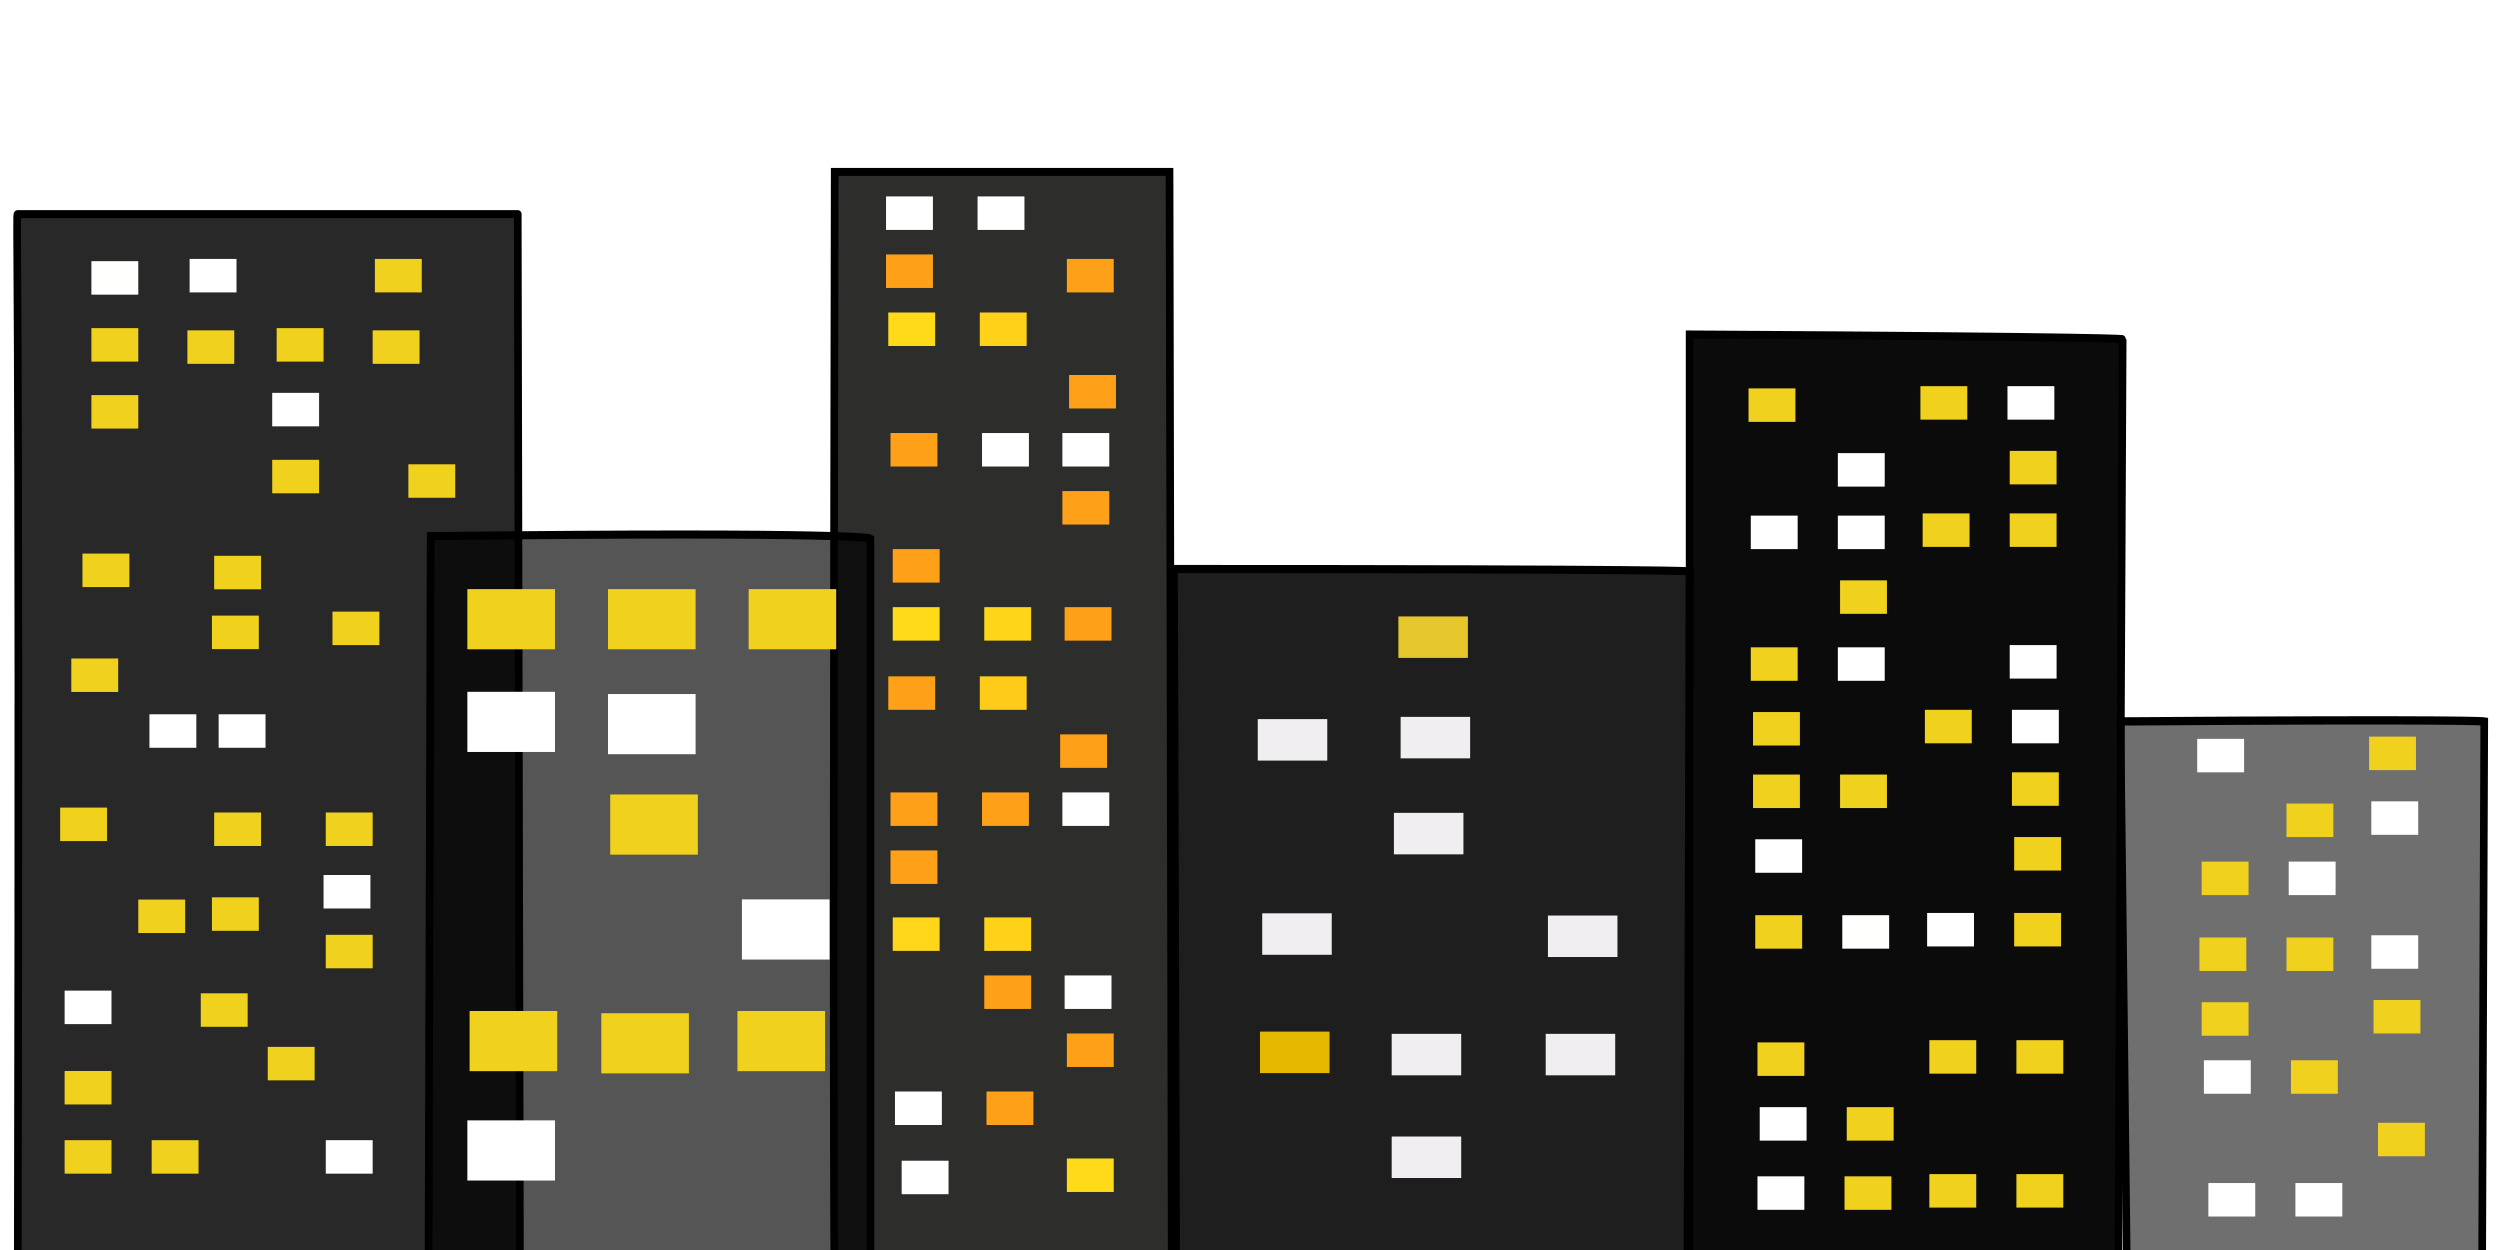 <?xml version="1.0" encoding="UTF-8" standalone="no"?>
<!-- Created with Inkscape (http://www.inkscape.org/) -->

<svg
   xmlns:dc="http://purl.org/dc/elements/1.1/"
   xmlns:cc="http://creativecommons.org/ns#"
   xmlns:rdf="http://www.w3.org/1999/02/22-rdf-syntax-ns#"
   xmlns:svg="http://www.w3.org/2000/svg"
   xmlns="http://www.w3.org/2000/svg"
   xmlns:sodipodi="http://sodipodi.sourceforge.net/DTD/sodipodi-0.dtd"
   xmlns:inkscape="http://www.inkscape.org/namespaces/inkscape"
   width="1600"
   height="800"
   id="svg2"
   version="1.1"
   inkscape:version="0.48.0 r9654"
   sodipodi:docname="city.svg"
   inkscape:export-filename="/Users/noelmusons/Desktop/cosas/smc/fondos ink./city_2.png"
   inkscape:export-xdpi="90"
   inkscape:export-ydpi="90">
  <defs
     id="defs4">
    <filter
       id="filter3144"
       inkscape:label="Raised border"
       inkscape:menu="Bevels"
       inkscape:menu-tooltip="Strongly raised border around a flat surface"
       height="1.5"
       width="1.5"
       y="-0.25"
       x="-0.25"
       color-interpolation-filters="sRGB">
      <feGaussianBlur
         id="feGaussianBlur3146"
         stdDeviation="4"
         result="result1" />
      <feComposite
         id="feComposite3148"
         in2="result1"
         in="result1"
         result="result4"
         operator="in" />
      <feGaussianBlur
         id="feGaussianBlur3150"
         stdDeviation="2"
         result="result6"
         in="result4" />
      <feComposite
         id="feComposite3152"
         in2="result4"
         operator="xor"
         in="result6"
         result="result8" />
      <feComposite
         id="feComposite3154"
         in2="result8"
         operator="atop"
         result="fbSourceGraphic"
         in="result4" />
      <feSpecularLighting
         id="feSpecularLighting3156"
         specularExponent="10"
         specularConstant="1.3"
         surfaceScale="3"
         lighting-color="#ffffff"
         result="result1"
         in="fbSourceGraphic">
        <feDistantLight
           id="feDistantLight3158"
           azimuth="235"
           elevation="55" />
      </feSpecularLighting>
      <feComposite
         id="feComposite3160"
         in2="fbSourceGraphic"
         operator="atop"
         result="result2"
         in="result1" />
      <feComposite
         id="feComposite3162"
         in2="result2"
         k3="1"
         k2="1"
         operator="arithmetic"
         result="result4"
         in="fbSourceGraphic"
         k1="0"
         k4="0" />
      <feComposite
         id="feComposite3164"
         in2="SourceGraphic"
         operator="over"
         in="result4"
         result="result9" />
      <feBlend
         id="feBlend3166"
         in2="result2"
         mode="multiply" />
    </filter>
    <filter
       id="filter3168"
       inkscape:label="Raised border"
       inkscape:menu="Bevels"
       inkscape:menu-tooltip="Strongly raised border around a flat surface"
       height="1.5"
       width="1.5"
       y="-0.25"
       x="-0.25"
       color-interpolation-filters="sRGB">
      <feGaussianBlur
         id="feGaussianBlur3170"
         stdDeviation="4"
         result="result1" />
      <feComposite
         id="feComposite3172"
         in2="result1"
         in="result1"
         result="result4"
         operator="in" />
      <feGaussianBlur
         id="feGaussianBlur3174"
         stdDeviation="2"
         result="result6"
         in="result4" />
      <feComposite
         id="feComposite3176"
         in2="result4"
         operator="xor"
         in="result6"
         result="result8" />
      <feComposite
         id="feComposite3178"
         in2="result8"
         operator="atop"
         result="fbSourceGraphic"
         in="result4" />
      <feSpecularLighting
         id="feSpecularLighting3180"
         specularExponent="10"
         specularConstant="1.3"
         surfaceScale="3"
         lighting-color="#ffffff"
         result="result1"
         in="fbSourceGraphic">
        <feDistantLight
           id="feDistantLight3182"
           azimuth="235"
           elevation="55" />
      </feSpecularLighting>
      <feComposite
         id="feComposite3184"
         in2="fbSourceGraphic"
         operator="atop"
         result="result2"
         in="result1" />
      <feComposite
         id="feComposite3186"
         in2="result2"
         k3="1"
         k2="1"
         operator="arithmetic"
         result="result4"
         in="fbSourceGraphic"
         k1="0"
         k4="0" />
      <feComposite
         id="feComposite3188"
         in2="SourceGraphic"
         operator="over"
         in="result4"
         result="result9" />
      <feBlend
         id="feBlend3190"
         in2="result2"
         mode="multiply" />
    </filter>
    <filter
       id="filter3192"
       inkscape:label="Raised border"
       inkscape:menu="Bevels"
       inkscape:menu-tooltip="Strongly raised border around a flat surface"
       height="1.5"
       width="1.5"
       y="-0.25"
       x="-0.25"
       color-interpolation-filters="sRGB">
      <feGaussianBlur
         id="feGaussianBlur3194"
         stdDeviation="4"
         result="result1" />
      <feComposite
         id="feComposite3196"
         in2="result1"
         in="result1"
         result="result4"
         operator="in" />
      <feGaussianBlur
         id="feGaussianBlur3198"
         stdDeviation="2"
         result="result6"
         in="result4" />
      <feComposite
         id="feComposite3200"
         in2="result4"
         operator="xor"
         in="result6"
         result="result8" />
      <feComposite
         id="feComposite3202"
         in2="result8"
         operator="atop"
         result="fbSourceGraphic"
         in="result4" />
      <feSpecularLighting
         id="feSpecularLighting3204"
         specularExponent="10"
         specularConstant="1.3"
         surfaceScale="3"
         lighting-color="#ffffff"
         result="result1"
         in="fbSourceGraphic">
        <feDistantLight
           id="feDistantLight3206"
           azimuth="235"
           elevation="55" />
      </feSpecularLighting>
      <feComposite
         id="feComposite3208"
         in2="fbSourceGraphic"
         operator="atop"
         result="result2"
         in="result1" />
      <feComposite
         id="feComposite3210"
         in2="result2"
         k3="1"
         k2="1"
         operator="arithmetic"
         result="result4"
         in="fbSourceGraphic"
         k1="0"
         k4="0" />
      <feComposite
         id="feComposite3212"
         in2="SourceGraphic"
         operator="over"
         in="result4"
         result="result9" />
      <feBlend
         id="feBlend3214"
         in2="result2"
         mode="multiply" />
    </filter>
    <filter
       id="filter3216"
       inkscape:label="Raised border"
       inkscape:menu="Bevels"
       inkscape:menu-tooltip="Strongly raised border around a flat surface"
       height="1.5"
       width="1.5"
       y="-0.25"
       x="-0.25"
       color-interpolation-filters="sRGB">
      <feGaussianBlur
         id="feGaussianBlur3218"
         stdDeviation="4"
         result="result1" />
      <feComposite
         id="feComposite3220"
         in2="result1"
         in="result1"
         result="result4"
         operator="in" />
      <feGaussianBlur
         id="feGaussianBlur3222"
         stdDeviation="2"
         result="result6"
         in="result4" />
      <feComposite
         id="feComposite3224"
         in2="result4"
         operator="xor"
         in="result6"
         result="result8" />
      <feComposite
         id="feComposite3226"
         in2="result8"
         operator="atop"
         result="fbSourceGraphic"
         in="result4" />
      <feSpecularLighting
         id="feSpecularLighting3228"
         specularExponent="10"
         specularConstant="1.3"
         surfaceScale="3"
         lighting-color="#ffffff"
         result="result1"
         in="fbSourceGraphic">
        <feDistantLight
           id="feDistantLight3230"
           azimuth="235"
           elevation="55" />
      </feSpecularLighting>
      <feComposite
         id="feComposite3232"
         in2="fbSourceGraphic"
         operator="atop"
         result="result2"
         in="result1" />
      <feComposite
         id="feComposite3234"
         in2="result2"
         k3="1"
         k2="1"
         operator="arithmetic"
         result="result4"
         in="fbSourceGraphic"
         k1="0"
         k4="0" />
      <feComposite
         id="feComposite3236"
         in2="SourceGraphic"
         operator="over"
         in="result4"
         result="result9" />
      <feBlend
         id="feBlend3238"
         in2="result2"
         mode="multiply" />
    </filter>
    <filter
       id="filter3240"
       inkscape:label="Raised border"
       inkscape:menu="Bevels"
       inkscape:menu-tooltip="Strongly raised border around a flat surface"
       height="1.5"
       width="1.5"
       y="-0.25"
       x="-0.25"
       color-interpolation-filters="sRGB">
      <feGaussianBlur
         id="feGaussianBlur3242"
         stdDeviation="4"
         result="result1" />
      <feComposite
         id="feComposite3244"
         in2="result1"
         in="result1"
         result="result4"
         operator="in" />
      <feGaussianBlur
         id="feGaussianBlur3246"
         stdDeviation="2"
         result="result6"
         in="result4" />
      <feComposite
         id="feComposite3248"
         in2="result4"
         operator="xor"
         in="result6"
         result="result8" />
      <feComposite
         id="feComposite3250"
         in2="result8"
         operator="atop"
         result="fbSourceGraphic"
         in="result4" />
      <feSpecularLighting
         id="feSpecularLighting3252"
         specularExponent="10"
         specularConstant="1.3"
         surfaceScale="3"
         lighting-color="#ffffff"
         result="result1"
         in="fbSourceGraphic">
        <feDistantLight
           id="feDistantLight3254"
           azimuth="235"
           elevation="55" />
      </feSpecularLighting>
      <feComposite
         id="feComposite3256"
         in2="fbSourceGraphic"
         operator="atop"
         result="result2"
         in="result1" />
      <feComposite
         id="feComposite3258"
         in2="result2"
         k3="1"
         k2="1"
         operator="arithmetic"
         result="result4"
         in="fbSourceGraphic"
         k1="0"
         k4="0" />
      <feComposite
         id="feComposite3260"
         in2="SourceGraphic"
         operator="over"
         in="result4"
         result="result9" />
      <feBlend
         id="feBlend3262"
         in2="result2"
         mode="multiply" />
    </filter>
    <filter
       id="filter3264"
       inkscape:label="Raised border"
       inkscape:menu="Bevels"
       inkscape:menu-tooltip="Strongly raised border around a flat surface"
       height="1.5"
       width="1.5"
       y="-0.25"
       x="-0.25"
       color-interpolation-filters="sRGB">
      <feGaussianBlur
         id="feGaussianBlur3266"
         stdDeviation="4"
         result="result1" />
      <feComposite
         id="feComposite3268"
         in2="result1"
         in="result1"
         result="result4"
         operator="in" />
      <feGaussianBlur
         id="feGaussianBlur3270"
         stdDeviation="2"
         result="result6"
         in="result4" />
      <feComposite
         id="feComposite3272"
         in2="result4"
         operator="xor"
         in="result6"
         result="result8" />
      <feComposite
         id="feComposite3274"
         in2="result8"
         operator="atop"
         result="fbSourceGraphic"
         in="result4" />
      <feSpecularLighting
         id="feSpecularLighting3276"
         specularExponent="10"
         specularConstant="1.3"
         surfaceScale="3"
         lighting-color="#ffffff"
         result="result1"
         in="fbSourceGraphic">
        <feDistantLight
           id="feDistantLight3278"
           azimuth="235"
           elevation="55" />
      </feSpecularLighting>
      <feComposite
         id="feComposite3280"
         in2="fbSourceGraphic"
         operator="atop"
         result="result2"
         in="result1" />
      <feComposite
         id="feComposite3282"
         in2="result2"
         k3="1"
         k2="1"
         operator="arithmetic"
         result="result4"
         in="fbSourceGraphic"
         k1="0"
         k4="0" />
      <feComposite
         id="feComposite3284"
         in2="SourceGraphic"
         operator="over"
         in="result4"
         result="result9" />
      <feBlend
         id="feBlend3286"
         in2="result2"
         mode="multiply" />
    </filter>
    <filter
       id="filter3061"
       inkscape:label="Simple blur"
       inkscape:menu="ABCs"
       inkscape:menu-tooltip="Simple Gaussian blur, same as the blur slider in Fill and Stroke dialog"
       color-interpolation-filters="sRGB">
      <feGaussianBlur
         id="feGaussianBlur3063"
         stdDeviation="3" />
    </filter>
    <filter
       id="filter3905"
       inkscape:label="Simple blur"
       inkscape:menu="ABCs"
       inkscape:menu-tooltip="Simple Gaussian blur, same as the blur slider in Fill and Stroke dialog"
       color-interpolation-filters="sRGB">
      <feGaussianBlur
         id="feGaussianBlur3907"
         stdDeviation="3" />
    </filter>
  </defs>
  <sodipodi:namedview
     id="base"
     pagecolor="#000000"
     bordercolor="#666666"
     borderopacity="1.0"
     inkscape:pageopacity="0"
     inkscape:pageshadow="2"
     inkscape:zoom="0.7"
     inkscape:cx="869.64897"
     inkscape:cy="125.93985"
     inkscape:document-units="px"
     inkscape:current-layer="layer1"
     showgrid="false"
     inkscape:window-width="1530"
     inkscape:window-height="842"
     inkscape:window-x="185"
     inkscape:window-y="0"
     inkscape:window-maximized="0" />
  <g
     inkscape:label="Capa 1"
     inkscape:groupmode="layer"
     id="layer1"
     transform="translate(0,-252.362)">
    <path
       style="fill:#1e1e1e;fill-opacity:1;stroke:#000000;stroke-width:4.9;stroke-linecap:butt;stroke-linejoin:miter;stroke-miterlimit:4;stroke-opacity:1;stroke-dasharray:none;filter:url(#filter3264)"
       d="m 751.357,616.648 c 328.571,0 330,1.429 330,1.429 l -1.429,432.857 -327.143,-1.429 z"
       id="path2991"
       inkscape:connector-curvature="0"
       sodipodi:nodetypes="ccccc"
       transform="matrix(1,0,0,1.058,0,-35.899)" />
    <path
       style="fill:#2d2e2c;fill-opacity:1;stroke:#000000;stroke-width:4.9;stroke-linecap:butt;stroke-linejoin:miter;stroke-miterlimit:4;stroke-opacity:1;stroke-dasharray:none;filter:url(#filter3240)"
       d="m 534.214,362.362 c -1.429,687.143 0,688.571 0,688.571 l 215.714,0 L 748.5,362.362 z"
       id="path2989"
       inkscape:connector-curvature="0"
       sodipodi:nodetypes="ccccc"
       transform="matrix(1,0,0,1.035,0,-12.675)" />
    <path
       style="fill:#282828;fill-opacity:1;stroke:#000000;stroke-width:4.9;stroke-linecap:butt;stroke-linejoin:round;stroke-miterlimit:4;stroke-opacity:1;stroke-dasharray:none;filter:url(#filter3216)"
       d="m 11.357,1053.791 c 1.429,-658.571 -1.429,-664.286 0,-664.286 1.429,0 1.429,0 1.429,0 l 318.571,0 1.429,661.429 z"
       id="path2985"
       inkscape:connector-curvature="0"
       sodipodi:nodetypes="cscccc"
       transform="matrix(1,0,0,1.036,0,-14.157)" />
    <path
       style="fill:#555555;fill-opacity:1;stroke:#000000;stroke-width:4.9;stroke-linecap:butt;stroke-linejoin:miter;stroke-miterlimit:4;stroke-opacity:1;stroke-dasharray:none;filter:url(#filter3192)"
       d="m 275.643,595.219 c 275.714,-2.857 281.429,1.429 281.429,1.429 l 0,454.286 -282.857,0 z"
       id="path2987"
       inkscape:connector-curvature="0"
       sodipodi:nodetypes="ccccc"
       transform="matrix(1,0,0,1.056,0,-33.066)" />
    <path
       style="fill:#0b0b0b;fill-opacity:1;stroke:#000000;stroke-width:4.9;stroke-linecap:butt;stroke-linejoin:miter;stroke-miterlimit:4;stroke-opacity:1;stroke-dasharray:none;filter:url(#filter3168)"
       d="m 1081.357,466.648 c 278.571,1.429 277.143,2.857 277.143,2.857 l -2.857,580 -274.286,-10e-5 z"
       id="path2993"
       inkscape:connector-curvature="0"
       sodipodi:nodetypes="ccccc"
       transform="matrix(1,0,0,1.047,0,-22.147)" />
    <rect
       y="706.648"
       x="1287.643"
       height="21.429"
       width="30"
       id="rect4260"
       style="fill:#ffffff;fill-opacity:1;fill-rule:nonzero;stroke:none;filter:url(#filter3061)" />
    <rect
       y="746.648"
       x="1287.643"
       height="21.429"
       width="30"
       id="rect4272"
       style="fill:#f0d11d;fill-opacity:1;fill-rule:nonzero;stroke:none;filter:url(#filter3061)" />
    <rect
       style="fill:#f0d11d;fill-opacity:1;fill-rule:nonzero;stroke:none;filter:url(#filter3061)"
       id="rect4276"
       width="30"
       height="21.429"
       x="1289.071"
       y="788.076" />
    <rect
       style="fill:#f0d11d;fill-opacity:1;fill-rule:nonzero;stroke:none;filter:url(#filter3061)"
       id="rect4288"
       width="30"
       height="21.429"
       x="1289.071"
       y="836.648" />
    <rect
       y="918.076"
       x="1290.5"
       height="21.429"
       width="30"
       id="rect4304"
       style="fill:#f0d11d;fill-opacity:1;fill-rule:nonzero;stroke:none;filter:url(#filter3061)" />
    <rect
       y="1003.791"
       x="1290.5"
       height="21.429"
       width="30"
       id="rect4212"
       style="fill:#f0d11d;fill-opacity:1;fill-rule:nonzero;stroke:none;filter:url(#filter3061)" />
    <path
       style="fill:#6f6f6f;fill-opacity:1;stroke:#000000;stroke-width:4.9;stroke-linecap:butt;stroke-linejoin:miter;stroke-miterlimit:4;stroke-opacity:1;stroke-dasharray:none;filter:url(#filter3144)"
       d="m 1357.071,713.791 c 224.286,-1.429 232.857,0 232.857,0 l -1.429,337.143 -227.143,-1.429 z"
       id="path2995"
       inkscape:connector-curvature="0"
       sodipodi:nodetypes="ccccc"
       transform="matrix(1,0,0,1.086,0,-61.097)" />
    <rect
       style="fill:#fffffe;fill-opacity:1;fill-rule:nonzero;stroke:none;filter:url(#filter3061)"
       id="rect3288"
       width="30"
       height="21.429"
       x="58.5"
       y="419.505" />
    <rect
       y="418.076"
       x="121.357"
       height="21.429"
       width="30"
       id="rect3909"
       style="fill:#ffffff;fill-opacity:1;fill-rule:nonzero;stroke:none;filter:url(#filter3061)" />
    <rect
       y="462.362"
       x="58.5"
       height="21.429"
       width="30"
       id="rect3922"
       style="fill:#f0d11d;fill-opacity:1;fill-rule:nonzero;stroke:none;filter:url(#filter3061)" />
    <rect
       style="fill:#f0d11d;fill-opacity:1;fill-rule:nonzero;stroke:none;filter:url(#filter3061)"
       id="rect3924"
       width="30"
       height="21.429"
       x="119.929"
       y="463.791" />
    <rect
       y="772.362"
       x="137.071"
       height="21.429"
       width="30"
       id="rect3926"
       style="fill:#f0d11d;fill-opacity:1;fill-rule:nonzero;stroke:none;filter:url(#filter3061)" />
    <rect
       style="fill:#f0d11d;fill-opacity:1;fill-rule:nonzero;stroke:none;filter:url(#filter3061)"
       id="rect3928"
       width="30"
       height="21.429"
       x="239.929"
       y="418.076" />
    <rect
       style="fill:#f0d11d;fill-opacity:1;fill-rule:nonzero;stroke:none;filter:url(#filter3061)"
       id="rect3930"
       width="30"
       height="21.429"
       x="177.071"
       y="462.362" />
    <rect
       y="463.791"
       x="238.5"
       height="21.429"
       width="30"
       id="rect3932"
       style="fill:#f0d11d;fill-opacity:1;fill-rule:nonzero;stroke:none;filter:url(#filter3061)" />
    <rect
       y="505.219"
       x="58.5"
       height="21.429"
       width="30"
       id="rect3934"
       style="fill:#f0d11d;fill-opacity:1;fill-rule:nonzero;stroke:none;filter:url(#filter3061)" />
    <rect
       style="fill:#ffffff;fill-opacity:1;fill-rule:nonzero;stroke:none;filter:url(#filter3061)"
       id="rect3936"
       width="30"
       height="21.429"
       x="95.643"
       y="709.505" />
    <rect
       style="fill:#f0d11d;fill-opacity:1;fill-rule:nonzero;stroke:none;filter:url(#filter3061)"
       id="rect3938"
       width="30"
       height="21.429"
       x="52.786"
       y="606.648" />
    <rect
       y="608.076"
       x="137.071"
       height="21.429"
       width="30"
       id="rect3940"
       style="fill:#f0d11d;fill-opacity:1;fill-rule:nonzero;stroke:none;filter:url(#filter3061)" />
    <rect
       style="fill:#ffffff;fill-opacity:1;fill-rule:nonzero;stroke:none;filter:url(#filter3061)"
       id="rect3942"
       width="30"
       height="21.429"
       x="174.214"
       y="503.791" />
    <rect
       y="643.791"
       x="212.786"
       height="21.429"
       width="30"
       id="rect3944"
       style="fill:#f0d11d;fill-opacity:1;fill-rule:nonzero;stroke:none;filter:url(#filter3061)" />
    <rect
       y="546.648"
       x="174.214"
       height="21.429"
       width="30"
       id="rect3946"
       style="fill:#f0d11d;fill-opacity:1;fill-rule:nonzero;stroke:none;filter:url(#filter3061)" />
    <rect
       style="fill:#f0d11d;fill-opacity:1;fill-rule:nonzero;stroke:none;filter:url(#filter3061)"
       id="rect3948"
       width="30"
       height="21.429"
       x="261.357"
       y="549.505" />
    <rect
       y="922.362"
       x="171.357"
       height="21.429"
       width="30"
       id="rect3950"
       style="fill:#f0d11d;fill-opacity:1;fill-rule:nonzero;stroke:none;filter:url(#filter3061)" />
    <rect
       style="fill:#f0d11d;fill-opacity:1;fill-rule:nonzero;stroke:none;filter:url(#filter3061)"
       id="rect3952"
       width="30"
       height="21.429"
       x="135.643"
       y="826.648" />
    <rect
       style="fill:#f0d11d;fill-opacity:1;fill-rule:nonzero;stroke:none;filter:url(#filter3061)"
       id="rect3954"
       width="30"
       height="21.429"
       x="128.5"
       y="888.076" />
    <rect
       y="812.362"
       x="207.071"
       height="21.429"
       width="30"
       id="rect3956"
       style="fill:#ffffff;fill-opacity:1;fill-rule:nonzero;stroke:none;filter:url(#filter3061)" />
    <rect
       style="fill:#f0d11d;fill-opacity:1;fill-rule:nonzero;stroke:none;filter:url(#filter3061)"
       id="rect3958"
       width="30"
       height="21.429"
       x="208.5"
       y="772.362" />
    <rect
       y="709.505"
       x="139.929"
       height="21.429"
       width="30"
       id="rect3960"
       style="fill:#ffffff;fill-opacity:1;fill-rule:nonzero;stroke:none;filter:url(#filter3061)" />
    <rect
       y="828.076"
       x="88.5"
       height="21.429"
       width="30"
       id="rect3962"
       style="fill:#f0d11d;fill-opacity:1;fill-rule:nonzero;stroke:none;filter:url(#filter3061)" />
    <rect
       style="fill:#f0d11d;fill-opacity:1;fill-rule:nonzero;stroke:none;filter:url(#filter3061)"
       id="rect3964"
       width="30"
       height="21.429"
       x="45.643"
       y="673.791" />
    <rect
       style="fill:#f0d11d;fill-opacity:1;fill-rule:nonzero;stroke:none;filter:url(#filter3061)"
       id="rect3966"
       width="30"
       height="21.429"
       x="41.357"
       y="937.791" />
    <rect
       y="886.362"
       x="41.357"
       height="21.429"
       width="30"
       id="rect3968"
       style="fill:#ffffff;fill-opacity:1;fill-rule:nonzero;stroke:none;filter:url(#filter3061)" />
    <rect
       y="982.076"
       x="41.357"
       height="21.429"
       width="30"
       id="rect3970"
       style="fill:#f0d11d;fill-opacity:1;fill-rule:nonzero;stroke:none;filter:url(#filter3061)" />
    <rect
       style="fill:#f0d11d;fill-opacity:1;fill-rule:nonzero;stroke:none;filter:url(#filter3061)"
       id="rect3972"
       width="30"
       height="21.429"
       x="97.071"
       y="982.076" />
    <rect
       y="646.362"
       x="135.643"
       height="21.429"
       width="30"
       id="rect3974"
       style="fill:#f0d11d;fill-opacity:1;fill-rule:nonzero;stroke:none;filter:url(#filter3061)" />
    <rect
       style="fill:#f0d11d;fill-opacity:1;fill-rule:nonzero;stroke:none;filter:url(#filter3061)"
       id="rect3976"
       width="30"
       height="21.429"
       x="38.5"
       y="769.219" />
    <rect
       style="fill:#f0d11d;fill-opacity:1;fill-rule:nonzero;stroke:none;filter:url(#filter3061)"
       id="rect3978"
       width="30"
       height="21.429"
       x="208.5"
       y="850.648" />
    <rect
       y="982.076"
       x="208.5"
       height="21.429"
       width="30"
       id="rect3980"
       style="fill:#ffffff;fill-opacity:1;fill-rule:nonzero;stroke:none;filter:url(#filter3061)" />
    <rect
       style="fill:#ffffff;fill-opacity:1;fill-rule:nonzero;stroke:none;filter:url(#filter3061)"
       id="rect3982"
       width="30"
       height="21.429"
       x="278.571"
       y="296.648"
       transform="matrix(1.869,0,0,1.797,-221.533,436.323)" />
    <rect
       transform="matrix(1.869,0,0,1.797,-221.533,96.323)"
       y="296.648"
       x="278.571"
       height="21.429"
       width="30"
       id="rect3992"
       style="fill:#f0d11d;fill-opacity:1;fill-rule:nonzero;stroke:none;filter:url(#filter3061)" />
    <rect
       style="fill:#f0d11d;fill-opacity:1;fill-rule:nonzero;stroke:none;filter:url(#filter3061)"
       id="rect3994"
       width="30"
       height="21.429"
       x="278.571"
       y="296.648"
       transform="matrix(1.869,0,0,1.797,-131.533,96.323)" />
    <rect
       style="fill:#f0d11d;fill-opacity:1;fill-rule:nonzero;stroke:none;filter:url(#filter3061)"
       id="rect3998"
       width="30"
       height="21.429"
       x="278.571"
       y="296.648"
       transform="matrix(1.869,0,0,1.797,-41.533,96.323)" />
    <rect
       transform="matrix(1.869,0,0,1.797,-221.533,162.037)"
       y="296.648"
       x="278.571"
       height="21.429"
       width="30"
       id="rect4000"
       style="fill:#ffffff;fill-opacity:1;fill-rule:nonzero;stroke:none;filter:url(#filter3061)" />
    <rect
       style="fill:#ffffff;fill-opacity:1;fill-rule:nonzero;stroke:none;filter:url(#filter3061)"
       id="rect4002"
       width="30"
       height="21.429"
       x="278.571"
       y="296.648"
       transform="matrix(1.869,0,0,1.797,-131.533,163.466)" />
    <rect
       style="fill:#f0d11d;fill-opacity:1;fill-rule:nonzero;stroke:none;filter:url(#filter3061)"
       id="rect4008"
       width="30"
       height="21.429"
       x="278.571"
       y="296.648"
       transform="matrix(1.869,0,0,1.797,-130.105,227.752)" />
    <rect
       style="fill:#ffffff;fill-opacity:1;fill-rule:nonzero;stroke:none;filter:url(#filter3061)"
       id="rect4016"
       width="30"
       height="21.429"
       x="278.571"
       y="296.648"
       transform="matrix(1.869,0,0,1.797,-45.819,294.895)" />
    <rect
       transform="matrix(1.869,0,0,1.797,-220.105,366.323)"
       y="296.648"
       x="278.571"
       height="21.429"
       width="30"
       id="rect4018"
       style="fill:#f0d11d;fill-opacity:1;fill-rule:nonzero;stroke:none;filter:url(#filter3061)" />
    <rect
       style="fill:#f0d11d;fill-opacity:1;fill-rule:nonzero;stroke:none;filter:url(#filter3061)"
       id="rect4020"
       width="30"
       height="21.429"
       x="278.571"
       y="296.648"
       transform="matrix(1.869,0,0,1.797,-135.819,367.752)" />
    <rect
       style="fill:#f0d11d;fill-opacity:1;fill-rule:nonzero;stroke:none;filter:url(#filter3061)"
       id="rect4022"
       width="30"
       height="21.429"
       x="278.571"
       y="296.648"
       transform="matrix(1.869,0,0,1.797,-48.676,366.323)" />
    <rect
       style="fill:#ffffff;fill-opacity:1;fill-rule:nonzero;stroke:none;filter:url(#filter3061)"
       id="rect4042"
       width="30"
       height="21.429"
       x="567.071"
       y="378.076" />
    <rect
       y="378.076"
       x="625.643"
       height="21.429"
       width="30"
       id="rect4044"
       style="fill:#ffffff;fill-opacity:1;fill-rule:nonzero;stroke:none;filter:url(#filter3061)" />
    <rect
       y="415.219"
       x="567.071"
       height="21.429"
       width="30"
       id="rect4046"
       style="fill:#ffa019;fill-opacity:1;fill-rule:nonzero;stroke:none;filter:url(#filter3061)" />
    <rect
       y="452.362"
       x="568.5"
       height="21.429"
       width="30"
       id="rect4050"
       style="fill:#ffda19;fill-opacity:1;fill-rule:nonzero;stroke:none;filter:url(#filter3061)" />
    <rect
       style="fill:#ffd219;fill-opacity:1;fill-rule:nonzero;stroke:none;filter:url(#filter3061)"
       id="rect4052"
       width="30"
       height="21.429"
       x="627.071"
       y="452.362" />
    <rect
       style="fill:#ffa019;fill-opacity:1;fill-rule:nonzero;stroke:none;filter:url(#filter3061)"
       id="rect4060"
       width="30"
       height="21.429"
       x="682.786"
       y="418.076" />
    <rect
       y="492.362"
       x="684.214"
       height="21.429"
       width="30"
       id="rect4064"
       style="fill:#ffa019;fill-opacity:1;fill-rule:nonzero;stroke:none;filter:url(#filter3061)" />
    <rect
       style="fill:#ffa019;fill-opacity:1;fill-rule:nonzero;stroke:none;filter:url(#filter3061)"
       id="rect4074"
       width="30"
       height="21.429"
       x="569.929"
       y="529.505" />
    <rect
       y="529.505"
       x="628.5"
       height="21.429"
       width="30"
       id="rect4076"
       style="fill:#ffffff;fill-opacity:1;fill-rule:nonzero;stroke:none;filter:url(#filter3061)" />
    <rect
       y="603.791"
       x="571.357"
       height="21.429"
       width="30"
       id="rect4082"
       style="fill:#ffa019;fill-opacity:1;fill-rule:nonzero;stroke:none;filter:url(#filter3061)" />
    <rect
       style="fill:#ffda19;fill-opacity:1;fill-rule:nonzero;stroke:none;filter:url(#filter3061)"
       id="rect4086"
       width="30"
       height="21.429"
       x="571.357"
       y="640.934" />
    <rect
       y="640.934"
       x="629.929"
       height="21.429"
       width="30"
       id="rect4088"
       style="fill:#ffd519;fill-opacity:1;fill-rule:nonzero;stroke:none;filter:url(#filter3061)" />
    <rect
       style="fill:#ffffff;fill-opacity:1;fill-rule:nonzero;stroke:none;filter:url(#filter3061)"
       id="rect4090"
       width="30"
       height="21.429"
       x="679.929"
       y="529.505" />
    <rect
       y="566.648"
       x="679.929"
       height="21.429"
       width="30"
       id="rect4092"
       style="fill:#ffa019;fill-opacity:1;fill-rule:nonzero;stroke:none;filter:url(#filter3061)" />
    <rect
       style="fill:#ffa019;fill-opacity:1;fill-rule:nonzero;stroke:none;filter:url(#filter3061)"
       id="rect4096"
       width="30"
       height="21.429"
       x="681.357"
       y="640.934" />
    <rect
       style="fill:#ffa019;fill-opacity:1;fill-rule:nonzero;stroke:none;filter:url(#filter3061)"
       id="rect4098"
       width="30"
       height="21.429"
       x="568.5"
       y="685.219" />
    <rect
       y="685.219"
       x="627.071"
       height="21.429"
       width="30"
       id="rect4100"
       style="fill:#ffcb19;fill-opacity:1;fill-rule:nonzero;stroke:none;filter:url(#filter3061)" />
    <rect
       y="759.505"
       x="569.929"
       height="21.429"
       width="30"
       id="rect4106"
       style="fill:#ffa019;fill-opacity:1;fill-rule:nonzero;stroke:none;filter:url(#filter3061)" />
    <rect
       style="fill:#ffa019;fill-opacity:1;fill-rule:nonzero;stroke:none;filter:url(#filter3061)"
       id="rect4108"
       width="30"
       height="21.429"
       x="628.5"
       y="759.505" />
    <rect
       style="fill:#ffa019;fill-opacity:1;fill-rule:nonzero;stroke:none;filter:url(#filter3061)"
       id="rect4110"
       width="30"
       height="21.429"
       x="569.929"
       y="796.648" />
    <rect
       y="722.362"
       x="678.5"
       height="21.429"
       width="30"
       id="rect4116"
       style="fill:#ffa019;fill-opacity:1;fill-rule:nonzero;stroke:none;filter:url(#filter3061)" />
    <rect
       y="759.505"
       x="679.929"
       height="21.429"
       width="30"
       id="rect4118"
       style="fill:#ffffff;fill-opacity:1;fill-rule:nonzero;stroke:none;filter:url(#filter3061)" />
    <rect
       style="fill:#ffd619;fill-opacity:1;fill-rule:nonzero;stroke:none;filter:url(#filter3061)"
       id="rect4122"
       width="30"
       height="21.429"
       x="571.357"
       y="839.505" />
    <rect
       y="839.505"
       x="629.929"
       height="21.429"
       width="30"
       id="rect4124"
       style="fill:#ffd219;fill-opacity:1;fill-rule:nonzero;stroke:none;filter:url(#filter3061)" />
    <rect
       y="995.219"
       x="577.071"
       height="21.429"
       width="30"
       id="rect4126"
       style="fill:#ffffff;fill-opacity:1;fill-rule:nonzero;stroke:none;filter:url(#filter3061)" />
    <rect
       style="fill:#ffa019;fill-opacity:1;fill-rule:nonzero;stroke:none;filter:url(#filter3061)"
       id="rect4128"
       width="30"
       height="21.429"
       x="629.929"
       y="876.648" />
    <rect
       style="fill:#ffffff;fill-opacity:1;fill-rule:nonzero;stroke:none;filter:url(#filter3061)"
       id="rect4134"
       width="30"
       height="21.429"
       x="572.786"
       y="950.934" />
    <rect
       y="950.934"
       x="631.357"
       height="21.429"
       width="30"
       id="rect4136"
       style="fill:#ffa019;fill-opacity:1;fill-rule:nonzero;stroke:none;filter:url(#filter3061)" />
    <rect
       y="876.648"
       x="681.357"
       height="21.429"
       width="30"
       id="rect4140"
       style="fill:#ffffff;fill-opacity:1;fill-rule:nonzero;stroke:none;filter:url(#filter3061)" />
    <rect
       y="913.791"
       x="682.786"
       height="21.429"
       width="30"
       id="rect4142"
       style="fill:#ffa019;fill-opacity:1;fill-rule:nonzero;stroke:none;filter:url(#filter3061)" />
    <rect
       style="fill:#ffda19;fill-opacity:1;fill-rule:nonzero;stroke:none;filter:url(#filter3061)"
       id="rect4144"
       width="30"
       height="21.429"
       x="682.786"
       y="993.791" />
    <rect
       y="275.219"
       x="355.714"
       height="21.429"
       width="30"
       id="rect4146"
       style="fill:#f0eef1;fill-opacity:1;fill-rule:nonzero;stroke:none;filter:url(#filter3061)"
       transform="matrix(1.483,0,0,1.239,363.155,638.738)" />
    <rect
       transform="matrix(1.483,0,0,1.239,363.155,573.023)"
       style="fill:#f0eef1;fill-opacity:1;fill-rule:nonzero;stroke:none;filter:url(#filter3061)"
       id="rect4148"
       width="30"
       height="21.429"
       x="355.714"
       y="275.219" />
    <rect
       transform="matrix(1.483,0,0,1.239,277.441,371.595)"
       style="fill:#f0eef1;fill-opacity:1;fill-rule:nonzero;stroke:none;filter:url(#filter3061)"
       id="rect4150"
       width="30"
       height="21.429"
       x="355.714"
       y="275.219" />
    <rect
       y="275.219"
       x="355.714"
       height="21.429"
       width="30"
       id="rect4156"
       style="fill:#e5b900;fill-opacity:1;fill-rule:nonzero;stroke:none;filter:url(#filter3061)"
       transform="matrix(1.483,0,0,1.239,278.87,571.595)" />
    <rect
       y="275.219"
       x="355.714"
       height="21.429"
       width="30"
       id="rect4162"
       style="fill:#f0eef1;fill-opacity:1;fill-rule:nonzero;stroke:none;filter:url(#filter3061)"
       transform="matrix(1.483,0,0,1.239,368.87,370.166)" />
    <rect
       transform="matrix(1.483,0,0,1.239,367.441,305.881)"
       style="fill:#e5c62b;fill-opacity:1;fill-rule:nonzero;stroke:none;filter:url(#filter3061)"
       id="rect4164"
       width="30"
       height="21.429"
       x="355.714"
       y="275.219" />
    <rect
       transform="matrix(1.483,0,0,1.239,461.727,573.023)"
       style="fill:#f0eef1;fill-opacity:1;fill-rule:nonzero;stroke:none;filter:url(#filter3061)"
       id="rect4168"
       width="30"
       height="21.429"
       x="355.714"
       y="275.219" />
    <rect
       y="275.219"
       x="355.714"
       height="21.429"
       width="30"
       id="rect4172"
       style="fill:#f0eef1;fill-opacity:1;fill-rule:nonzero;stroke:none;filter:url(#filter3061)"
       transform="matrix(1.483,0,0,1.239,364.584,431.595)" />
    <rect
       y="275.219"
       x="355.714"
       height="21.429"
       width="30"
       id="rect4174"
       style="fill:#f0eef1;fill-opacity:1;fill-rule:nonzero;stroke:none;filter:url(#filter3061)"
       transform="matrix(1.483,0,0,1.239,280.298,495.881)" />
    <rect
       transform="matrix(1.483,0,0,1.239,463.155,497.309)"
       style="fill:#f0eef1;fill-opacity:1;fill-rule:nonzero;stroke:none;filter:url(#filter3061)"
       id="rect4178"
       width="30"
       height="21.429"
       x="355.714"
       y="275.219" />
    <rect
       y="1005.219"
       x="1124.786"
       height="21.429"
       width="30"
       id="rect4202"
       style="fill:#ffffff;fill-opacity:1;fill-rule:nonzero;stroke:none;filter:url(#filter3061)" />
    <rect
       style="fill:#f0d11d;fill-opacity:1;fill-rule:nonzero;stroke:none;filter:url(#filter3061)"
       id="rect4204"
       width="30"
       height="21.429"
       x="1180.5"
       y="1005.219" />
    <rect
       style="fill:#f0d11d;fill-opacity:1;fill-rule:nonzero;stroke:none;filter:url(#filter3061)"
       id="rect4210"
       width="30"
       height="21.429"
       x="1234.786"
       y="1003.791" />
    <rect
       style="fill:#f0d11d;fill-opacity:1;fill-rule:nonzero;stroke:none;filter:url(#filter3061)"
       id="rect4214"
       width="30"
       height="21.429"
       x="1119.071"
       y="500.934" />
    <rect
       style="fill:#ffffff;fill-opacity:1;fill-rule:nonzero;stroke:none;filter:url(#filter3061)"
       id="rect4220"
       width="30"
       height="21.429"
       x="1176.214"
       y="542.362" />
    <rect
       y="499.505"
       x="1229.071"
       height="21.429"
       width="30"
       id="rect4222"
       style="fill:#f0d11d;fill-opacity:1;fill-rule:nonzero;stroke:none;filter:url(#filter3061)" />
    <rect
       style="fill:#ffffff;fill-opacity:1;fill-rule:nonzero;stroke:none;filter:url(#filter3061)"
       id="rect4224"
       width="30"
       height="21.429"
       x="1284.786"
       y="499.505" />
    <rect
       y="540.934"
       x="1286.214"
       height="21.429"
       width="30"
       id="rect4228"
       style="fill:#f0d11d;fill-opacity:1;fill-rule:nonzero;stroke:none;filter:url(#filter3061)" />
    <rect
       y="582.362"
       x="1120.5"
       height="21.429"
       width="30"
       id="rect4230"
       style="fill:#ffffff;fill-opacity:1;fill-rule:nonzero;stroke:none;filter:url(#filter3061)" />
    <rect
       style="fill:#ffffff;fill-opacity:1;fill-rule:nonzero;stroke:none;filter:url(#filter3061)"
       id="rect4232"
       width="30"
       height="21.429"
       x="1176.214"
       y="582.362" />
    <rect
       y="623.791"
       x="1177.643"
       height="21.429"
       width="30"
       id="rect4236"
       style="fill:#f0d11d;fill-opacity:1;fill-rule:nonzero;stroke:none;filter:url(#filter3061)" />
    <rect
       style="fill:#f0d11d;fill-opacity:1;fill-rule:nonzero;stroke:none;filter:url(#filter3061)"
       id="rect4238"
       width="30"
       height="21.429"
       x="1230.5"
       y="580.934" />
    <rect
       y="580.934"
       x="1286.214"
       height="21.429"
       width="30"
       id="rect4240"
       style="fill:#f0d11d;fill-opacity:1;fill-rule:nonzero;stroke:none;filter:url(#filter3061)" />
    <rect
       style="fill:#f0d11d;fill-opacity:1;fill-rule:nonzero;stroke:none;filter:url(#filter3061)"
       id="rect4246"
       width="30"
       height="21.429"
       x="1120.5"
       y="666.648" />
    <rect
       y="666.648"
       x="1176.214"
       height="21.429"
       width="30"
       id="rect4248"
       style="fill:#ffffff;fill-opacity:1;fill-rule:nonzero;stroke:none;filter:url(#filter3061)" />
    <rect
       y="708.076"
       x="1121.929"
       height="21.429"
       width="30"
       id="rect4250"
       style="fill:#f0d11d;fill-opacity:1;fill-rule:nonzero;stroke:none;filter:url(#filter3061)" />
    <rect
       style="fill:#ffffff;fill-opacity:1;fill-rule:nonzero;stroke:none;filter:url(#filter3061)"
       id="rect4256"
       width="30"
       height="21.429"
       x="1286.214"
       y="665.219" />
    <rect
       style="fill:#f0d11d;fill-opacity:1;fill-rule:nonzero;stroke:none;filter:url(#filter3061)"
       id="rect4258"
       width="30"
       height="21.429"
       x="1231.929"
       y="706.648" />
    <rect
       y="748.076"
       x="1121.929"
       height="21.429"
       width="30"
       id="rect4262"
       style="fill:#f0d11d;fill-opacity:1;fill-rule:nonzero;stroke:none;filter:url(#filter3061)" />
    <rect
       style="fill:#f0d11d;fill-opacity:1;fill-rule:nonzero;stroke:none;filter:url(#filter3061)"
       id="rect4264"
       width="30"
       height="21.429"
       x="1177.643"
       y="748.076" />
    <rect
       style="fill:#ffffff;fill-opacity:1;fill-rule:nonzero;stroke:none;filter:url(#filter3061)"
       id="rect4266"
       width="30"
       height="21.429"
       x="1123.357"
       y="789.505" />
    <rect
       style="fill:#f0d11d;fill-opacity:1;fill-rule:nonzero;stroke:none;filter:url(#filter3061)"
       id="rect4278"
       width="30"
       height="21.429"
       x="1123.357"
       y="838.076" />
    <rect
       y="838.076"
       x="1179.071"
       height="21.429"
       width="30"
       id="rect4280"
       style="fill:#fffffe;fill-opacity:1;fill-rule:nonzero;stroke:none;filter:url(#filter3061)" />
    <rect
       y="836.648"
       x="1233.357"
       height="21.429"
       width="30"
       id="rect4286"
       style="fill:#ffffff;fill-opacity:1;fill-rule:nonzero;stroke:none;filter:url(#filter3061)" />
    <rect
       y="919.505"
       x="1124.786"
       height="21.429"
       width="30"
       id="rect4294"
       style="fill:#f0d11d;fill-opacity:1;fill-rule:nonzero;stroke:none;filter:url(#filter3061)" />
    <rect
       style="fill:#ffffff;fill-opacity:1;fill-rule:nonzero;stroke:none;filter:url(#filter3061)"
       id="rect4298"
       width="30"
       height="21.429"
       x="1126.214"
       y="960.934" />
    <rect
       y="960.934"
       x="1181.928"
       height="21.429"
       width="30"
       id="rect4300"
       style="fill:#f0d11d;fill-opacity:1;fill-rule:nonzero;stroke:none;filter:url(#filter3061)" />
    <rect
       style="fill:#f0d11d;fill-opacity:1;fill-rule:nonzero;stroke:none;filter:url(#filter3061)"
       id="rect4302"
       width="30"
       height="21.429"
       x="1234.786"
       y="918.076" />
    <rect
       style="fill:#ffffff;fill-opacity:1;fill-rule:nonzero;stroke:none;filter:url(#filter3061)"
       id="rect4310"
       width="30"
       height="21.429"
       x="1406.214"
       y="725.219" />
    <rect
       style="fill:#f0d11d;fill-opacity:1;fill-rule:nonzero;stroke:none;filter:url(#filter3061)"
       id="rect4316"
       width="30"
       height="21.429"
       x="1463.357"
       y="766.648" />
    <rect
       y="723.791"
       x="1516.214"
       height="21.429"
       width="30"
       id="rect4318"
       style="fill:#f0d11d;fill-opacity:1;fill-rule:nonzero;stroke:none;filter:url(#filter3061)" />
    <rect
       style="fill:#ffffff;fill-opacity:1;fill-rule:nonzero;stroke:none;filter:url(#filter3061)"
       id="rect4320"
       width="30"
       height="21.429"
       x="1517.643"
       y="765.219" />
    <rect
       y="803.791"
       x="1409.072"
       height="21.429"
       width="30"
       id="rect4322"
       style="fill:#f0d11d;fill-opacity:1;fill-rule:nonzero;stroke:none;filter:url(#filter3061)" />
    <rect
       style="fill:#ffffff;fill-opacity:1;fill-rule:nonzero;stroke:none;filter:url(#filter3061)"
       id="rect4324"
       width="30"
       height="21.429"
       x="1464.786"
       y="803.791" />
    <rect
       style="fill:#f0d11d;fill-opacity:1;fill-rule:nonzero;stroke:none;filter:url(#filter3061)"
       id="rect4328"
       width="30"
       height="21.429"
       x="1407.643"
       y="852.362" />
    <rect
       y="852.362"
       x="1463.357"
       height="21.429"
       width="30"
       id="rect4330"
       style="fill:#f0d11d;fill-opacity:1;fill-rule:nonzero;stroke:none;filter:url(#filter3061)" />
    <rect
       y="893.791"
       x="1409.071"
       height="21.429"
       width="30"
       id="rect4332"
       style="fill:#f0d11d;fill-opacity:1;fill-rule:nonzero;stroke:none;filter:url(#filter3061)" />
    <rect
       y="850.934"
       x="1517.643"
       height="21.429"
       width="30"
       id="rect4336"
       style="fill:#ffffff;fill-opacity:1;fill-rule:nonzero;stroke:none;filter:url(#filter3061)" />
    <rect
       style="fill:#f0d11d;fill-opacity:1;fill-rule:nonzero;stroke:none;filter:url(#filter3061)"
       id="rect4338"
       width="30"
       height="21.429"
       x="1519.071"
       y="892.362" />
    <rect
       y="930.934"
       x="1410.5"
       height="21.429"
       width="30"
       id="rect4340"
       style="fill:#ffffff;fill-opacity:1;fill-rule:nonzero;stroke:none;filter:url(#filter3061)" />
    <rect
       style="fill:#f0d11d;fill-opacity:1;fill-rule:nonzero;stroke:none;filter:url(#filter3061)"
       id="rect4342"
       width="30"
       height="21.429"
       x="1466.214"
       y="930.934" />
    <rect
       style="fill:#f0d11d;fill-opacity:1;fill-rule:nonzero;stroke:none;filter:url(#filter3061)"
       id="rect4350"
       width="30"
       height="21.429"
       x="1521.929"
       y="970.934" />
    <rect
       y="1009.505"
       x="1413.357"
       height="21.429"
       width="30"
       id="rect4352"
       style="fill:#ffffff;fill-opacity:1;fill-rule:nonzero;stroke:none;filter:url(#filter3061)" />
    <rect
       style="fill:#ffffff;fill-opacity:1;fill-rule:nonzero;stroke:none;filter:url(#filter3061)"
       id="rect4354"
       width="30"
       height="21.429"
       x="1469.071"
       y="1009.505" />
  </g>
</svg>
